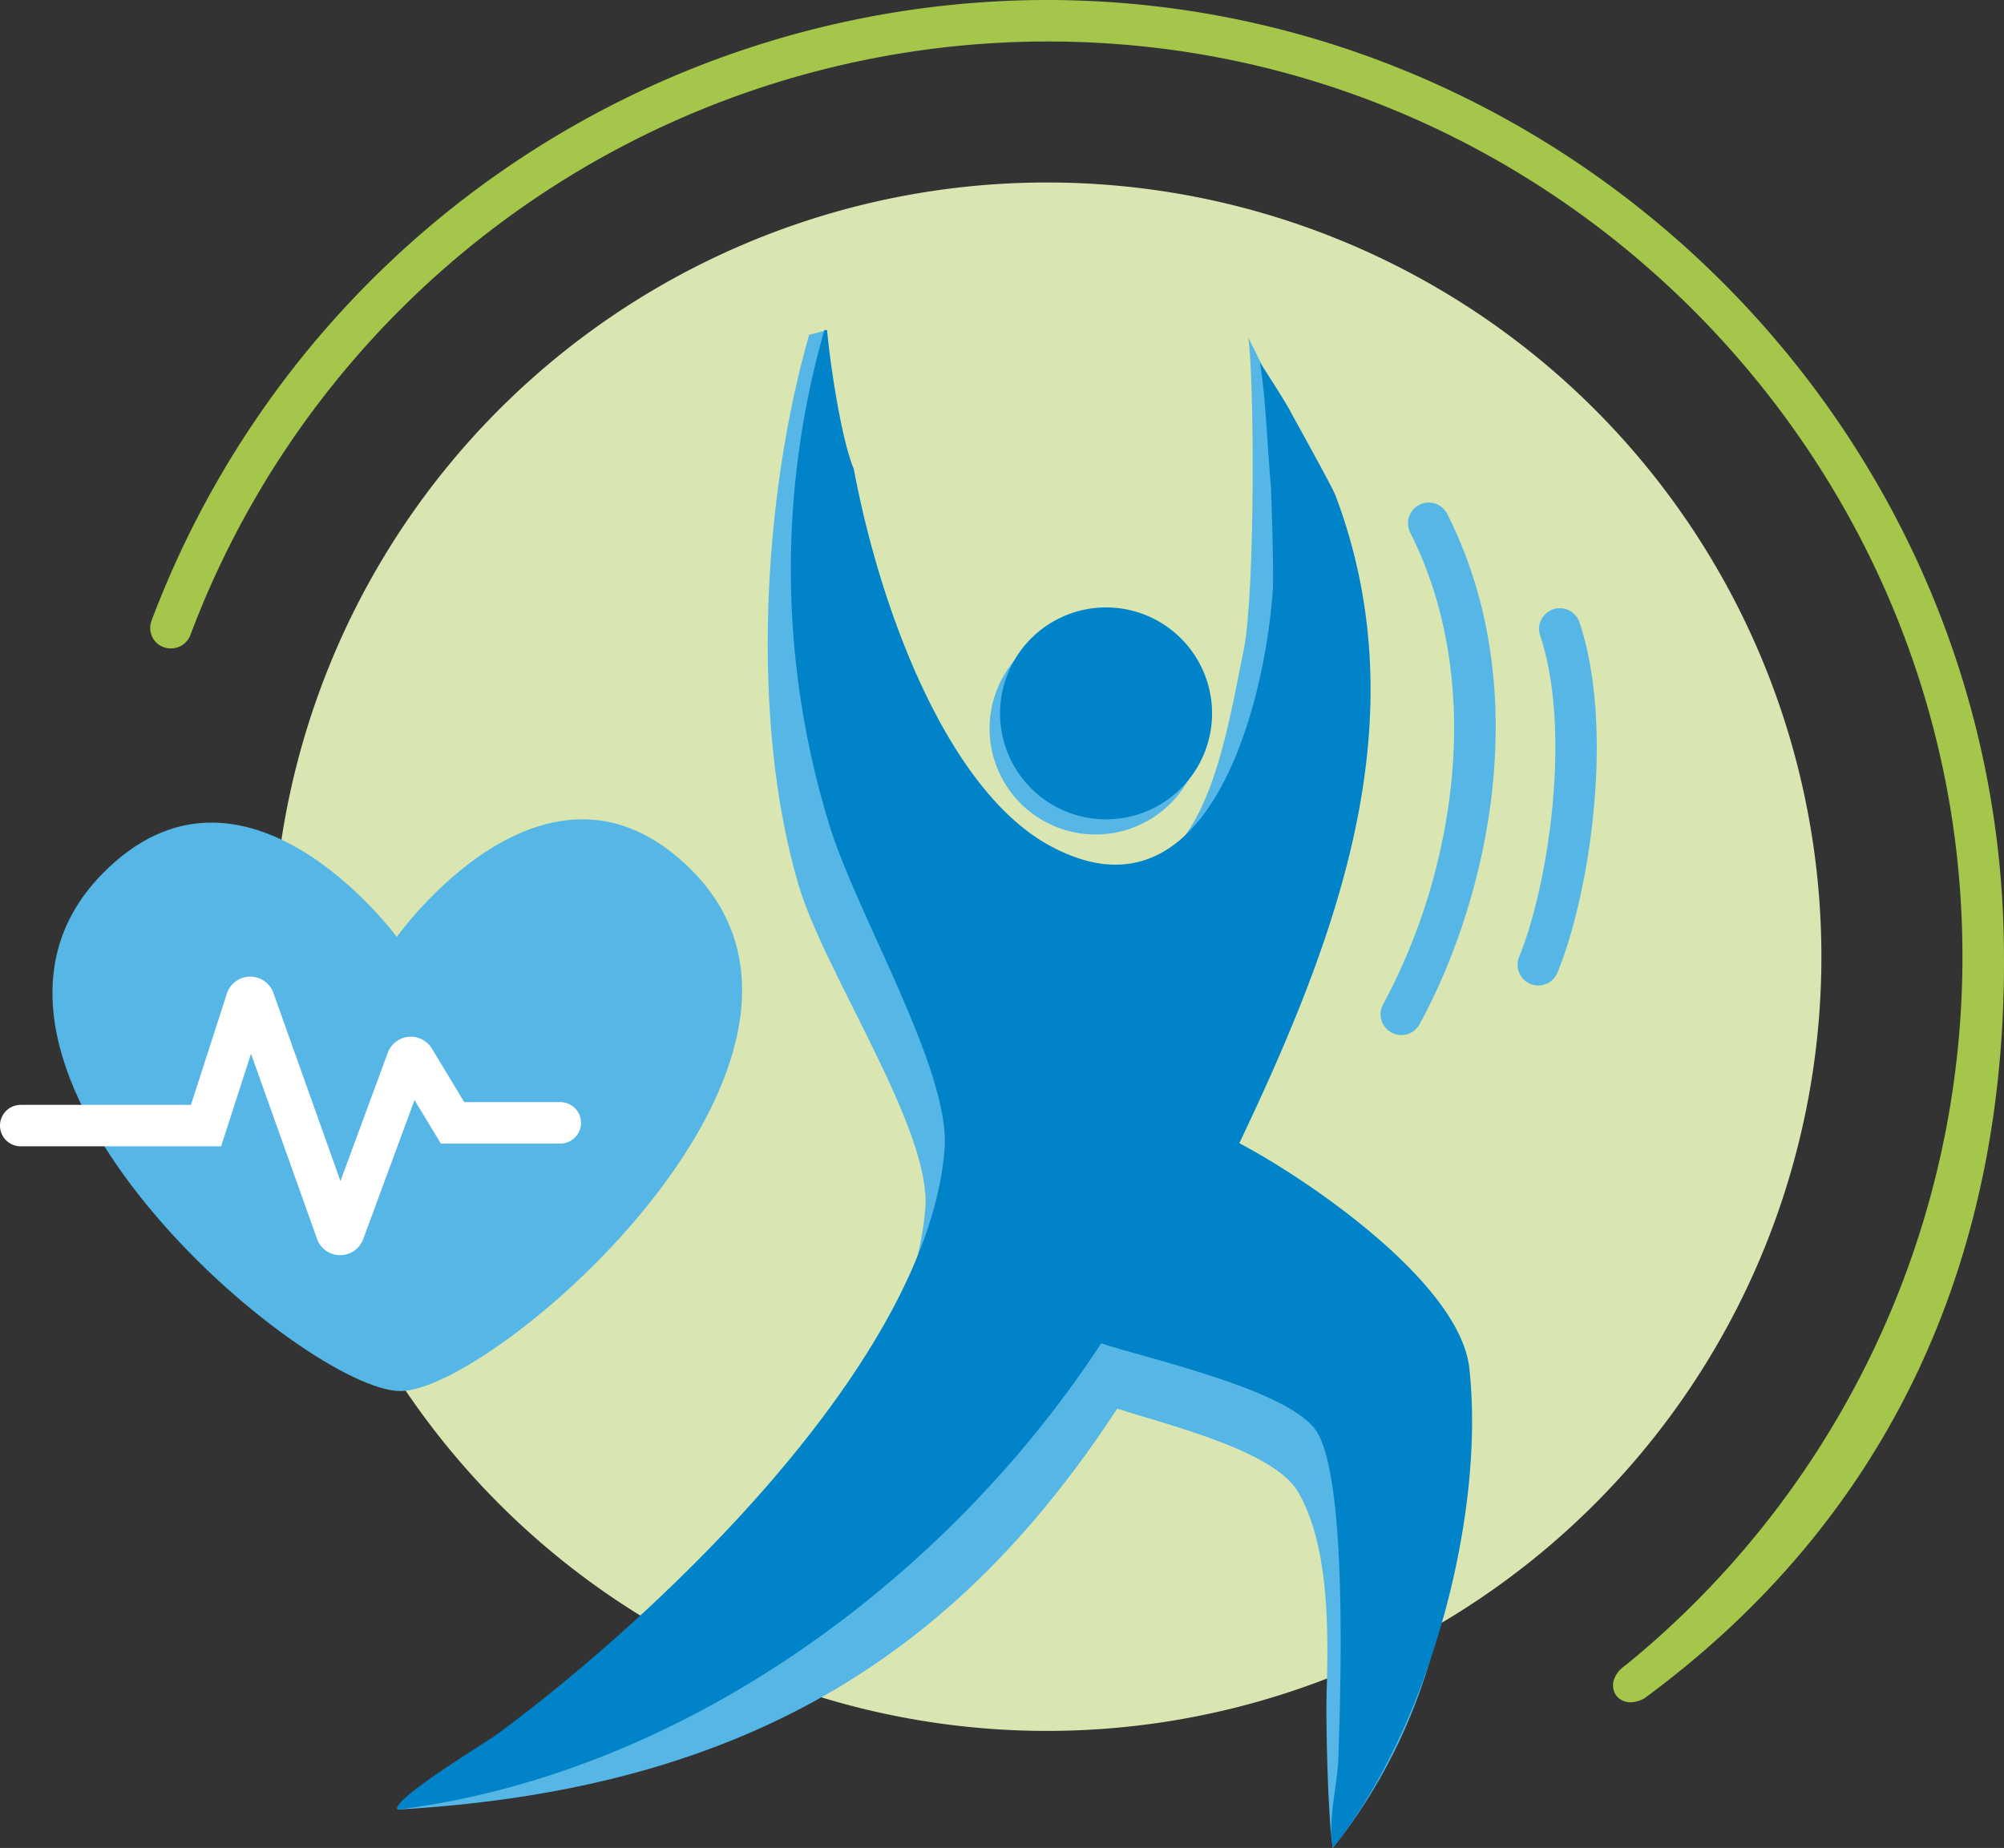 <svg xmlns="http://www.w3.org/2000/svg" xmlns:xlink="http://www.w3.org/1999/xlink" width="236.347" height="218" viewBox="0 0 236.347 218"><rect x="0" y="0" width="236.347" height="218" fill="#333333" stroke="none"/><defs><clipPath id="clip-path"><rect id="Rectangle_7953" data-name="Rectangle 7953" width="236.347" height="218" fill="none"></rect></clipPath></defs><g id="Group_4956" data-name="Group 4956" transform="translate(0 0.003)"><g id="Group_4955" data-name="Group 4955" transform="translate(0 -0.003)" clip-path="url(#clip-path)"><path id="Path_57982" data-name="Path 57982" d="M186.3.008a112.99,112.99,0,0,0-104,73.238,2.406,2.406,0,0,0,2.341,3.239l.054,0a2.434,2.434,0,0,0,2.191-1.56A108.055,108.055,0,0,1,196.2,5.2c53.886,4.044,96.994,48.446,99.556,102.422a107.785,107.785,0,0,1-39.517,88.755c-3.2,2.152-1,5.729,2.15,3.96,28.647-21.084,43.3-51.894,42.352-90.321C299.227,48.694,247.639-.858,186.3.008" transform="translate(-64.437 0.003)" fill="#a4c74b"></path><path id="Path_57983" data-name="Path 57983" d="M331.748,191.165a91.333,91.333,0,1,1-91.333-91.333,91.333,91.333,0,0,1,91.333,91.333" transform="translate(-116.937 -78.305)" fill="#d9e6b2"></path><path id="Path_57984" data-name="Path 57984" d="M69.782,515.71c-11.161.1-57.073-38.476-35.3-60.918,16.749-17.263,34.826,7.346,34.826,7.346s17.638-24.924,34.69-7.961c22.167,22.053-23.055,61.434-34.216,61.532" transform="translate(-22.51 -351.608)" fill="#56b6e6"></path><path id="Path_57985" data-name="Path 57985" d="M341.4,310.1c-1.074-9.969-19.669-24.109-28.065-28.545,11.572-24.371,12.237-83.42,12.237-83.42-2.9-6.6-7.973-16.632-7.973-16.632.7,4.311.862,30.007-.546,36.906-2.719,13.321-5.554,33.815-24.144,23.794C280.895,235.732,271.975,220.92,268.8,204l0-.005c-1.288-3.035-.313-17.731-.879-23.369l-2.113.554c-5.525,19.32-6.914,45.608-1.267,64.828,3.1,10.539,15.713,28.887,14.969,38.232-1.994,25.05-33.63,52.587-52.772,66.694-.984.725-10.605,3.3-9.407,4.212,42.247-2.417,66.574-19.393,84.816-47.3,5.559,1.848,18.474,4.87,21.351,9.865,3.527,6.123,3.606,15.6,3.343,23.609-.11,3.348.135,14.767.729,18.353,11.118-13.915,15.751-31.769,13.832-49.575" transform="translate(-170.383 -141.678)" fill="#56b6e6"></path><path id="Path_57986" data-name="Path 57986" d="M566.283,353.112a12.5,12.5,0,1,1-12.5-12.5,12.5,12.5,0,0,1,12.5,12.5" transform="translate(-424.573 -267.169)" fill="#56b6e6"></path><path id="Path_57987" data-name="Path 57987" d="M343.739,303.014c-1.074-9.969-18.73-22.132-27.126-26.568,11.572-24.371,21.307-49.964,11.333-76.433-.357-.947-5.073-9.447-5.073-9.447-.607-1.3-3.829-6.222-3.829-6.222.7,4.311.766,8.616,1.3,14.736.2,5.5.308,10.778.212,12.157-.946,13.562-7.65,40.165-26.239,30.144-12.011-6.475-20-27.55-23.176-44.471l0-.005c-1.288-3.035-2.592-10.736-3.158-16.373l-.306-.026a102.576,102.576,0,0,0,.471,58.032c3.1,10.539,14.447,29.267,13.7,38.613-1.994,25.05-33.768,55.018-52.91,69.125-.984.725-12.746,7.861-11.548,8.777,33.561-4.208,64.689-27.1,82.931-55,5.559,1.848,22.638,5.576,25.516,10.571,3.527,6.123,2.721,30.313,2.458,38.318-.11,3.348-1.259,7.054-.665,10.64,11.118-13.915,18.03-38.765,16.111-56.571" transform="translate(-170.447 -141.584)" fill="#0083c9"></path><path id="Path_57988" data-name="Path 57988" d="M572.018,344.827a12.5,12.5,0,1,1-12.5-12.5,12.5,12.5,0,0,1,12.5,12.5" transform="translate(-429.071 -260.67)" fill="#0083c9"></path><path id="Path_57989" data-name="Path 57989" d="M40.119,567.155H40.1a2.9,2.9,0,0,1-2.712-1.924l-7.785-21.845-3.525,10.927H2.445a2.445,2.445,0,1,1,0-4.891H22.52l4.236-13.13a2.9,2.9,0,0,1,5.485-.083l7.911,22.2,5.581-15.13a2.9,2.9,0,0,1,5.2-.5l3.824,6.319H66.078a2.445,2.445,0,0,1,0,4.891H51.995l-3.107-5.135-6.051,16.4a2.906,2.906,0,0,1-2.718,1.894" transform="translate(0 -419.082)" fill="#fff"></path><path id="Path_57990" data-name="Path 57990" d="M757.584,337.777a2.446,2.446,0,0,1-2.145-3.617,70.874,70.874,0,0,0,8.078-26.553c1.029-10.687-.659-20.747-4.882-29.093A2.445,2.445,0,1,1,763,276.306c10.5,20.756,4.8,45.4-3.266,60.2a2.445,2.445,0,0,1-2.149,1.275" transform="translate(-592.316 -215.676)" fill="#56b6e6"></path><path id="Path_57991" data-name="Path 57991" d="M832.5,377.262a2.447,2.447,0,0,1-2.261-3.374c3.409-8.31,6.254-26.592,2.481-37.912a2.445,2.445,0,1,1,4.64-1.547c4.2,12.6,1.19,32.087-2.6,41.315a2.446,2.446,0,0,1-2.263,1.518" transform="translate(-651.077 -261.006)" fill="#56b6e6"></path></g></g></svg>